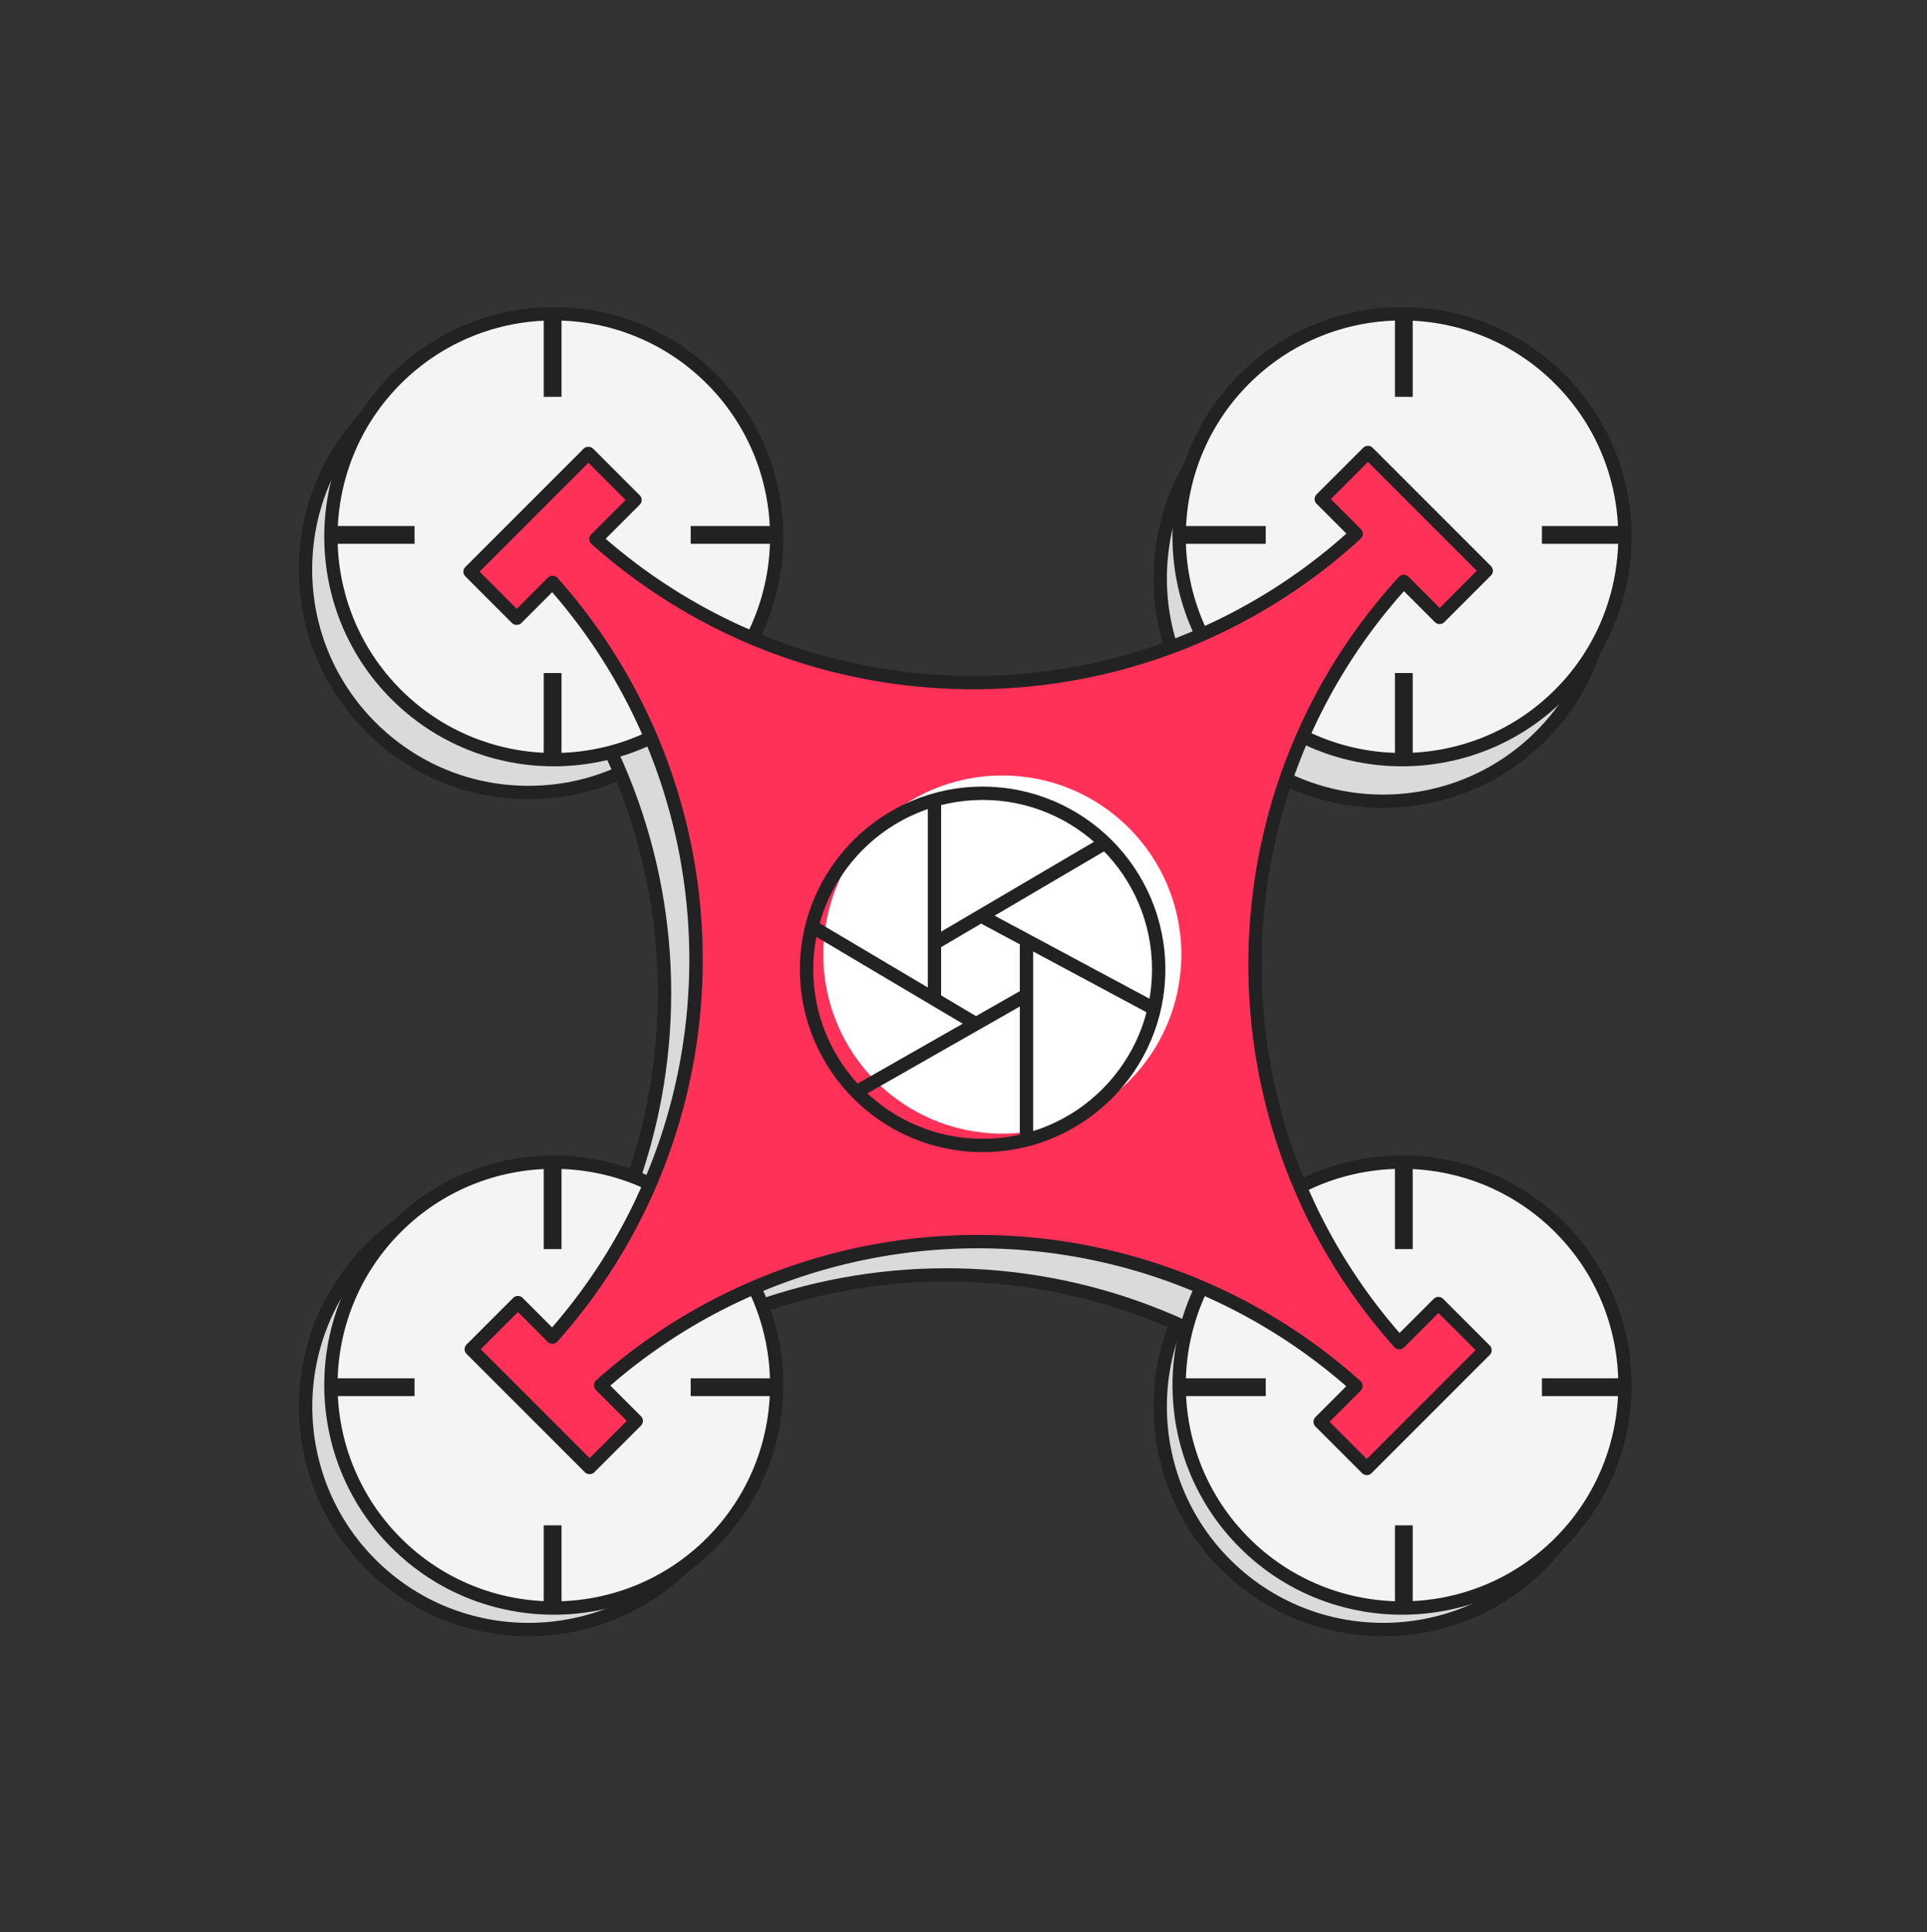 <svg xmlns="http://www.w3.org/2000/svg" width="400" height="401" fill="none" viewBox="0 0 400 401"><rect x="0" y="0" width="400" height="401" fill="#333333" stroke="none"/><path fill="#DADADA" d="M287.105 166.306c25.565 0 46.29-20.725 46.29-46.29 0-25.566-20.725-46.29-46.29-46.29-25.565 0-46.29 20.724-46.29 46.29 0 25.565 20.725 46.29 46.29 46.29Z"/><path fill="#222" d="M287.105 167.671c-12.21 0-24.415-4.645-33.71-13.94-18.585-18.59-18.585-48.835 0-67.42 18.59-18.585 48.835-18.585 67.42 0 18.585 18.59 18.585 48.835 0 67.42-9.295 9.295-21.505 13.94-33.71 13.94Zm0-92.535c-11.5 0-23 4.375-31.755 13.13-17.51 17.51-17.51 46 0 63.505 17.505 17.51 45.995 17.51 63.505 0 17.505-17.51 17.505-46 0-63.505-8.755-8.755-20.255-13.13-31.755-13.13h.005Z"/><path fill="#DADADA" d="M109.71 164.46c25.565 0 46.29-20.725 46.29-46.29 0-25.565-20.725-46.29-46.29-46.29-25.565 0-46.29 20.725-46.29 46.29 0 25.565 20.725 46.29 46.29 46.29Z"/><path fill="#222" d="M109.71 165.845c-12.735 0-24.705-4.96-33.71-13.965-9.005-9.005-13.965-20.975-13.965-33.71S66.995 93.465 76 84.46c9.005-9.005 20.975-13.965 33.71-13.965s24.705 4.96 33.71 13.965c9.005 9.005 13.965 20.975 13.965 33.71s-4.96 24.705-13.965 33.71c-9.005 9.005-20.975 13.965-33.71 13.965Zm0-92.58c-11.995 0-23.27 4.67-31.755 13.155-8.48 8.48-13.155 19.76-13.155 31.755 0 11.995 4.67 23.27 13.155 31.755 8.48 8.48 19.76 13.155 31.755 13.155 11.995 0 23.27-4.67 31.755-13.155 8.48-8.48 13.155-19.76 13.155-31.755 0-11.995-4.67-23.27-13.155-31.755-8.48-8.48-19.76-13.155-31.755-13.155Z"/><path fill="#DADADA" d="M287.105 338.211c25.565 0 46.29-20.725 46.29-46.29 0-25.565-20.725-46.29-46.29-46.29-25.565 0-46.29 20.725-46.29 46.29 0 25.565 20.725 46.29 46.29 46.29Z"/><path fill="#222" d="M287.105 339.57c-12.21 0-24.415-4.645-33.71-13.94-18.585-18.59-18.585-48.835 0-67.42 18.59-18.585 48.835-18.585 67.42 0 18.585 18.59 18.585 48.835 0 67.42-9.295 9.295-21.505 13.94-33.71 13.94Zm0-92.535c-11.5 0-23 4.375-31.755 13.13-17.51 17.51-17.51 46 0 63.505 17.505 17.51 45.995 17.51 63.505 0 17.505-17.51 17.505-46 0-63.505-8.755-8.755-20.255-13.13-31.755-13.13h.005Z"/><path fill="#DADADA" d="M109.71 338.211c25.565 0 46.29-20.725 46.29-46.29 0-25.565-20.725-46.29-46.29-46.29-25.565 0-46.29 20.725-46.29 46.29 0 25.565 20.725 46.29 46.29 46.29Z"/><path fill="#222" d="M109.71 339.571c-12.21 0-24.415-4.645-33.71-13.94-18.59-18.59-18.59-48.835 0-67.42 18.59-18.59 48.835-18.59 67.42 0 18.59 18.59 18.59 48.835 0 67.42-9.295 9.295-21.5 13.94-33.71 13.94Zm0-92.535c-11.5 0-23 4.375-31.755 13.13-17.51 17.51-17.51 46 0 63.505 17.51 17.51 46 17.51 63.505 0 17.51-17.51 17.51-46 0-63.505-8.755-8.755-20.255-13.13-31.755-13.13h.005Z"/><path fill="#DADADA" d="M283.916 285.554c-40.235-44.955-39.93-113.38.92-157.98l7.455 7.455 9.675-9.675-24.555-24.555-9.675 9.675 7.215 7.215c-44.535 40.79-112.815 41.16-157.79 1.08l8.11-8.11-9.675-9.675-24.555 24.555 9.675 9.675 7.435-7.435c39.72 44.56 39.705 112.065-.025 156.62l-7.16-7.155-9.675 9.675 24.555 24.555 9.675-9.675-7.395-7.395c44.63-39.8 112.225-39.755 156.8.135l-7.445 7.445 9.675 9.675 24.555-24.555-9.675-9.675-8.125 8.125h.005Z"/><path fill="#222" d="m277.161 313.614-11.63-11.63 7.38-7.38c-21.145-18.45-48.205-28.61-76.36-28.63h-.095c-28.12 0-55.15 10.105-76.305 28.495l7.33 7.33-11.63 11.63-26.51-26.51 11.63-11.63 7.095 7.095c18.375-21.14 28.48-48.17 28.485-76.285.005-28.12-10.09-55.15-28.46-76.29l-7.37 7.37-11.63-11.63 26.51-26.51 11.63 11.63-8.045 8.045c21.16 18.385 48.16 28.47 76.275 28.47h.75c28.415-.18 55.605-10.66 76.73-29.535l-7.165-7.165 11.63-11.63 26.51 26.51-11.63 11.63-7.405-7.405c-18.9 21.16-29.38 48.395-29.53 76.855-.155 28.436 10 55.755 28.625 77.095l8.06-8.06 11.63 11.63-26.51 26.51.005-.005Zm-7.715-11.63 7.715 7.715 22.595-22.595-7.715-7.715-8.18 8.18-.975-1.09c-19.7-22.01-30.46-50.44-30.3-80.055.16-29.635 11.25-57.97 31.23-79.785l.975-1.065 7.5 7.5 7.715-7.715-22.595-22.595-7.715 7.715 7.26 7.26-1.065.975c-21.78 19.95-50.07 31.04-79.655 31.23h-.77c-29.285 0-57.39-10.685-79.215-30.14l-1.095-.975 8.165-8.165-7.715-7.715-22.595 22.595 7.715 7.715 7.495-7.495.975 1.095c19.435 21.805 30.135 49.945 30.13 79.235-.005 29.29-10.715 57.426-30.16 79.23l-.975 1.095-7.215-7.215-7.715 7.715 22.595 22.595 7.715-7.715-7.455-7.45 1.095-.975c21.815-19.455 49.955-30.165 79.245-30.165h.095c29.33.025 57.495 10.785 79.305 30.305l1.09.975-7.5 7.5v-.005Z"/><path fill="#F5F4F3" d="M291.03 157.679c25.565 0 46.29-20.725 46.29-46.29 0-25.566-20.725-46.29-46.29-46.29-25.565 0-46.29 20.724-46.29 46.29 0 25.565 20.725 46.29 46.29 46.29Z"/><path fill="#222" d="M291.03 159.039c-12.21 0-24.415-4.645-33.71-13.94-18.59-18.59-18.59-48.835 0-67.42 18.59-18.59 48.835-18.59 67.42 0 18.59 18.59 18.59 48.835 0 67.42-9.295 9.295-21.5 13.94-33.71 13.94Zm0-92.535c-11.5 0-23 4.375-31.755 13.13-17.51 17.51-17.51 46 0 63.505 17.51 17.51 46 17.51 63.505 0 17.51-17.51 17.51-46 0-63.505-8.755-8.755-20.255-13.13-31.755-13.13h.005Z"/><path fill="#F5F4F3" d="M114.96 333.749c25.565 0 46.29-20.725 46.29-46.29 0-25.565-20.725-46.29-46.29-46.29-25.565 0-46.29 20.725-46.29 46.29 0 25.565 20.725 46.29 46.29 46.29Z"/><path fill="#222" d="M114.96 335.109c-12.21 0-24.415-4.645-33.71-13.94-18.59-18.59-18.59-48.835 0-67.42 18.59-18.59 48.835-18.59 67.42 0 18.59 18.59 18.59 48.835 0 67.42-9.295 9.295-21.5 13.94-33.71 13.94Zm0-92.535c-11.5 0-23 4.375-31.755 13.13-17.51 17.51-17.51 46 0 63.505 17.51 17.51 46 17.51 63.505 0 17.51-17.51 17.51-46 0-63.505-8.755-8.755-20.255-13.13-31.755-13.13h.005Z"/><path fill="#F5F4F3" d="M291.031 333.749c25.565 0 46.29-20.725 46.29-46.29 0-25.565-20.725-46.29-46.29-46.29-25.566 0-46.29 20.725-46.29 46.29 0 25.565 20.724 46.29 46.29 46.29Z"/><path fill="#222" d="M291.031 335.109c-12.21 0-24.415-4.645-33.71-13.94-18.585-18.59-18.585-48.835 0-67.42 18.59-18.59 48.835-18.59 67.425 0 18.59 18.59 18.59 48.835 0 67.42-9.295 9.295-21.505 13.94-33.71 13.94h-.005Zm0-92.535c-11.5 0-23 4.375-31.755 13.13-17.51 17.51-17.51 46 0 63.505 8.755 8.755 20.255 13.13 31.755 13.13s23-4.375 31.755-13.13c17.51-17.51 17.51-46 0-63.505-8.755-8.755-20.255-13.13-31.755-13.13Z"/><path fill="#F5F4F3" d="M114.96 157.679c25.565 0 46.29-20.725 46.29-46.29 0-25.566-20.725-46.29-46.29-46.29-25.565 0-46.29 20.724-46.29 46.29 0 25.565 20.725 46.29 46.29 46.29Z"/><path fill="#222" d="M114.96 159.039c-12.21 0-24.415-4.645-33.71-13.94-18.59-18.59-18.59-48.835 0-67.42 18.59-18.59 48.835-18.59 67.42 0 18.59 18.59 18.59 48.835 0 67.42-9.295 9.295-21.5 13.94-33.71 13.94Zm0-92.535c-11.5 0-23 4.375-31.755 13.13-17.51 17.51-17.51 46 0 63.505 17.51 17.51 46 17.51 63.505 0 17.51-17.51 17.51-46 0-63.505-8.755-8.755-20.255-13.13-31.755-13.13h.005ZM293.245 65.1h-3.69v17.255h3.69V65.1ZM293.245 139.68h-3.69v17.255h3.69V139.68ZM337.32 109.17h-17.255v3.69h17.255v-3.69ZM262.74 109.17h-17.255v3.69h17.255v-3.69ZM293.245 241.975h-3.69v17.255h3.69v-17.255ZM293.245 316.56h-3.69v17.255h3.69V316.56ZM337.32 286.05h-17.255v3.69h17.255v-3.69ZM262.74 286.05h-17.255v3.69h17.255v-3.69Z"/><path fill="#222" d="M116.555 65.1h-3.69v17.255h3.69V65.1ZM116.555 139.68h-3.69v17.255h3.69V139.68ZM160.63 109.17h-17.255v3.69h17.255v-3.69ZM86.05 109.17H68.795v3.69H86.05v-3.69ZM116.555 241.975h-3.69v17.255h3.69v-17.255ZM116.555 316.56h-3.69v17.255h3.69V316.56ZM160.63 286.05h-17.255v3.69h17.255v-3.69ZM86.05 286.05H68.795v3.69H86.05v-3.69Z"/><path fill="#FF3158" d="M290.47 278.654c-40.235-44.955-39.93-113.38.92-157.98l7.455 7.455 9.675-9.675-24.555-24.555-9.675 9.675 7.215 7.215c-44.535 40.79-112.815 41.16-157.79 1.08l8.11-8.11-9.675-9.675-24.555 24.555 9.675 9.675 7.435-7.435c39.72 44.56 39.705 112.065-.025 156.62l-7.16-7.155-9.675 9.675 24.555 24.555 9.675-9.675-7.395-7.395c44.63-39.8 112.225-39.755 156.8.135l-7.445 7.445 9.675 9.675 24.555-24.555-9.675-9.675-8.125 8.125h.005Z"/><path fill="#222" d="M283.71 306.139c-.355 0-.71-.135-.98-.405l-9.675-9.675a1.38 1.38 0 0 1-.405-.98c0-.37.145-.72.405-.98l6.4-6.4c-21.145-18.45-48.205-28.61-76.36-28.63H203c-28.12 0-55.15 10.105-76.305 28.495l6.35 6.35c.26.26.405.61.405.98s-.145.72-.405.98l-9.675 9.675c-.52.52-1.44.52-1.96 0l-24.555-24.555a1.388 1.388 0 0 1 0-1.96l9.67-9.67c.54-.54 1.415-.54 1.96 0l6.115 6.115c18.375-21.14 28.48-48.17 28.485-76.285.005-28.12-10.09-55.15-28.46-76.29l-6.395 6.395c-.52.52-1.44.52-1.96 0l-9.67-9.675a1.382 1.382 0 0 1 0-1.955l24.555-24.555c.52-.52 1.44-.52 1.96 0l9.675 9.675c.54.54.54 1.415 0 1.96l-7.065 7.065c21.35 18.55 48.64 28.655 77.025 28.465 28.415-.18 55.605-10.66 76.73-29.535l-6.185-6.185a1.388 1.388 0 0 1 0-1.96l9.675-9.675c.52-.52 1.44-.52 1.96 0l24.555 24.555c.54.54.54 1.415 0 1.96l-9.675 9.675c-.54.54-1.415.54-1.96 0l-6.425-6.425c-18.9 21.16-29.375 48.395-29.53 76.855-.155 28.435 10 55.755 28.625 77.095l7.085-7.08c.54-.54 1.415-.54 1.96 0l9.67 9.675c.54.54.54 1.415 0 1.96l-24.555 24.555c-.27.27-.625.405-.98.405l.01-.015Zm-7.715-11.055 7.715 7.715 22.595-22.595-7.715-7.715-7.145 7.145a1.383 1.383 0 0 1-2.01-.055c-19.7-22.01-30.46-50.44-30.3-80.055.16-29.635 11.25-57.97 31.23-79.785.255-.28.615-.44.99-.45.385-.015.74.14 1.01.405l6.475 6.48 7.715-7.715-22.595-22.595-7.715 7.715 6.235 6.235a1.38 1.38 0 0 1-.045 2c-21.78 19.95-50.07 31.04-79.655 31.23h-.77c-29.285 0-57.39-10.685-79.215-30.14a1.407 1.407 0 0 1-.465-.995c-.01-.38.135-.75.405-1.02l7.13-7.13-7.715-7.715-22.595 22.595 7.715 7.715 6.455-6.46c.27-.27.645-.4 1.02-.405.38.01.74.18.995.465 19.435 21.805 30.135 49.945 30.13 79.235-.005 29.29-10.715 57.425-30.16 79.23-.255.285-.615.45-.995.46a1.44 1.44 0 0 1-1.02-.405l-6.18-6.18-7.715 7.715 22.595 22.595 7.715-7.715-6.415-6.415a1.391 1.391 0 0 1 .055-2.015c21.815-19.455 49.955-30.165 79.245-30.165h.095c29.33.025 57.49 10.785 79.3 30.305a1.383 1.383 0 0 1 .055 2.01l-6.465 6.465.015.01Z"/><path fill="#fff" d="M208.055 235.27c20.526 0 37.165-16.639 37.165-37.165 0-20.525-16.639-37.165-37.165-37.165s-37.165 16.64-37.165 37.165c0 20.526 16.639 37.165 37.165 37.165Z"/><path fill="#222" d="M203.97 239.111c-20.915 0-37.93-17.015-37.93-37.93s17.015-37.93 37.93-37.93 37.93 17.015 37.93 37.93-17.015 37.93-37.93 37.93Zm0-73.095c-19.39 0-35.16 15.775-35.16 35.165s15.775 35.16 35.16 35.16c19.385 0 35.165-15.775 35.165-35.16 0-19.385-15.775-35.165-35.165-35.165Z"/><path fill="#222" d="M214.46 195.161h-2.77v40.725h2.77v-40.725Z"/><path fill="#222" d="m204.619 189.053-1.308 2.441 36.546 19.588 1.309-2.441-36.547-19.588ZM195.36 165.836h-2.77v41.945h2.77v-41.945Z"/><path fill="#222" d="m228.719 173.744-34.762 20.428 1.403 2.388 34.762-20.427-1.403-2.389ZM169.224 191.077l-1.413 2.382 34.663 20.565 1.413-2.382-34.663-20.565Z"/><path fill="#222" d="m212.986 204.959-36.281 20.678 1.371 2.406 36.281-20.677-1.371-2.407Z"/></svg>